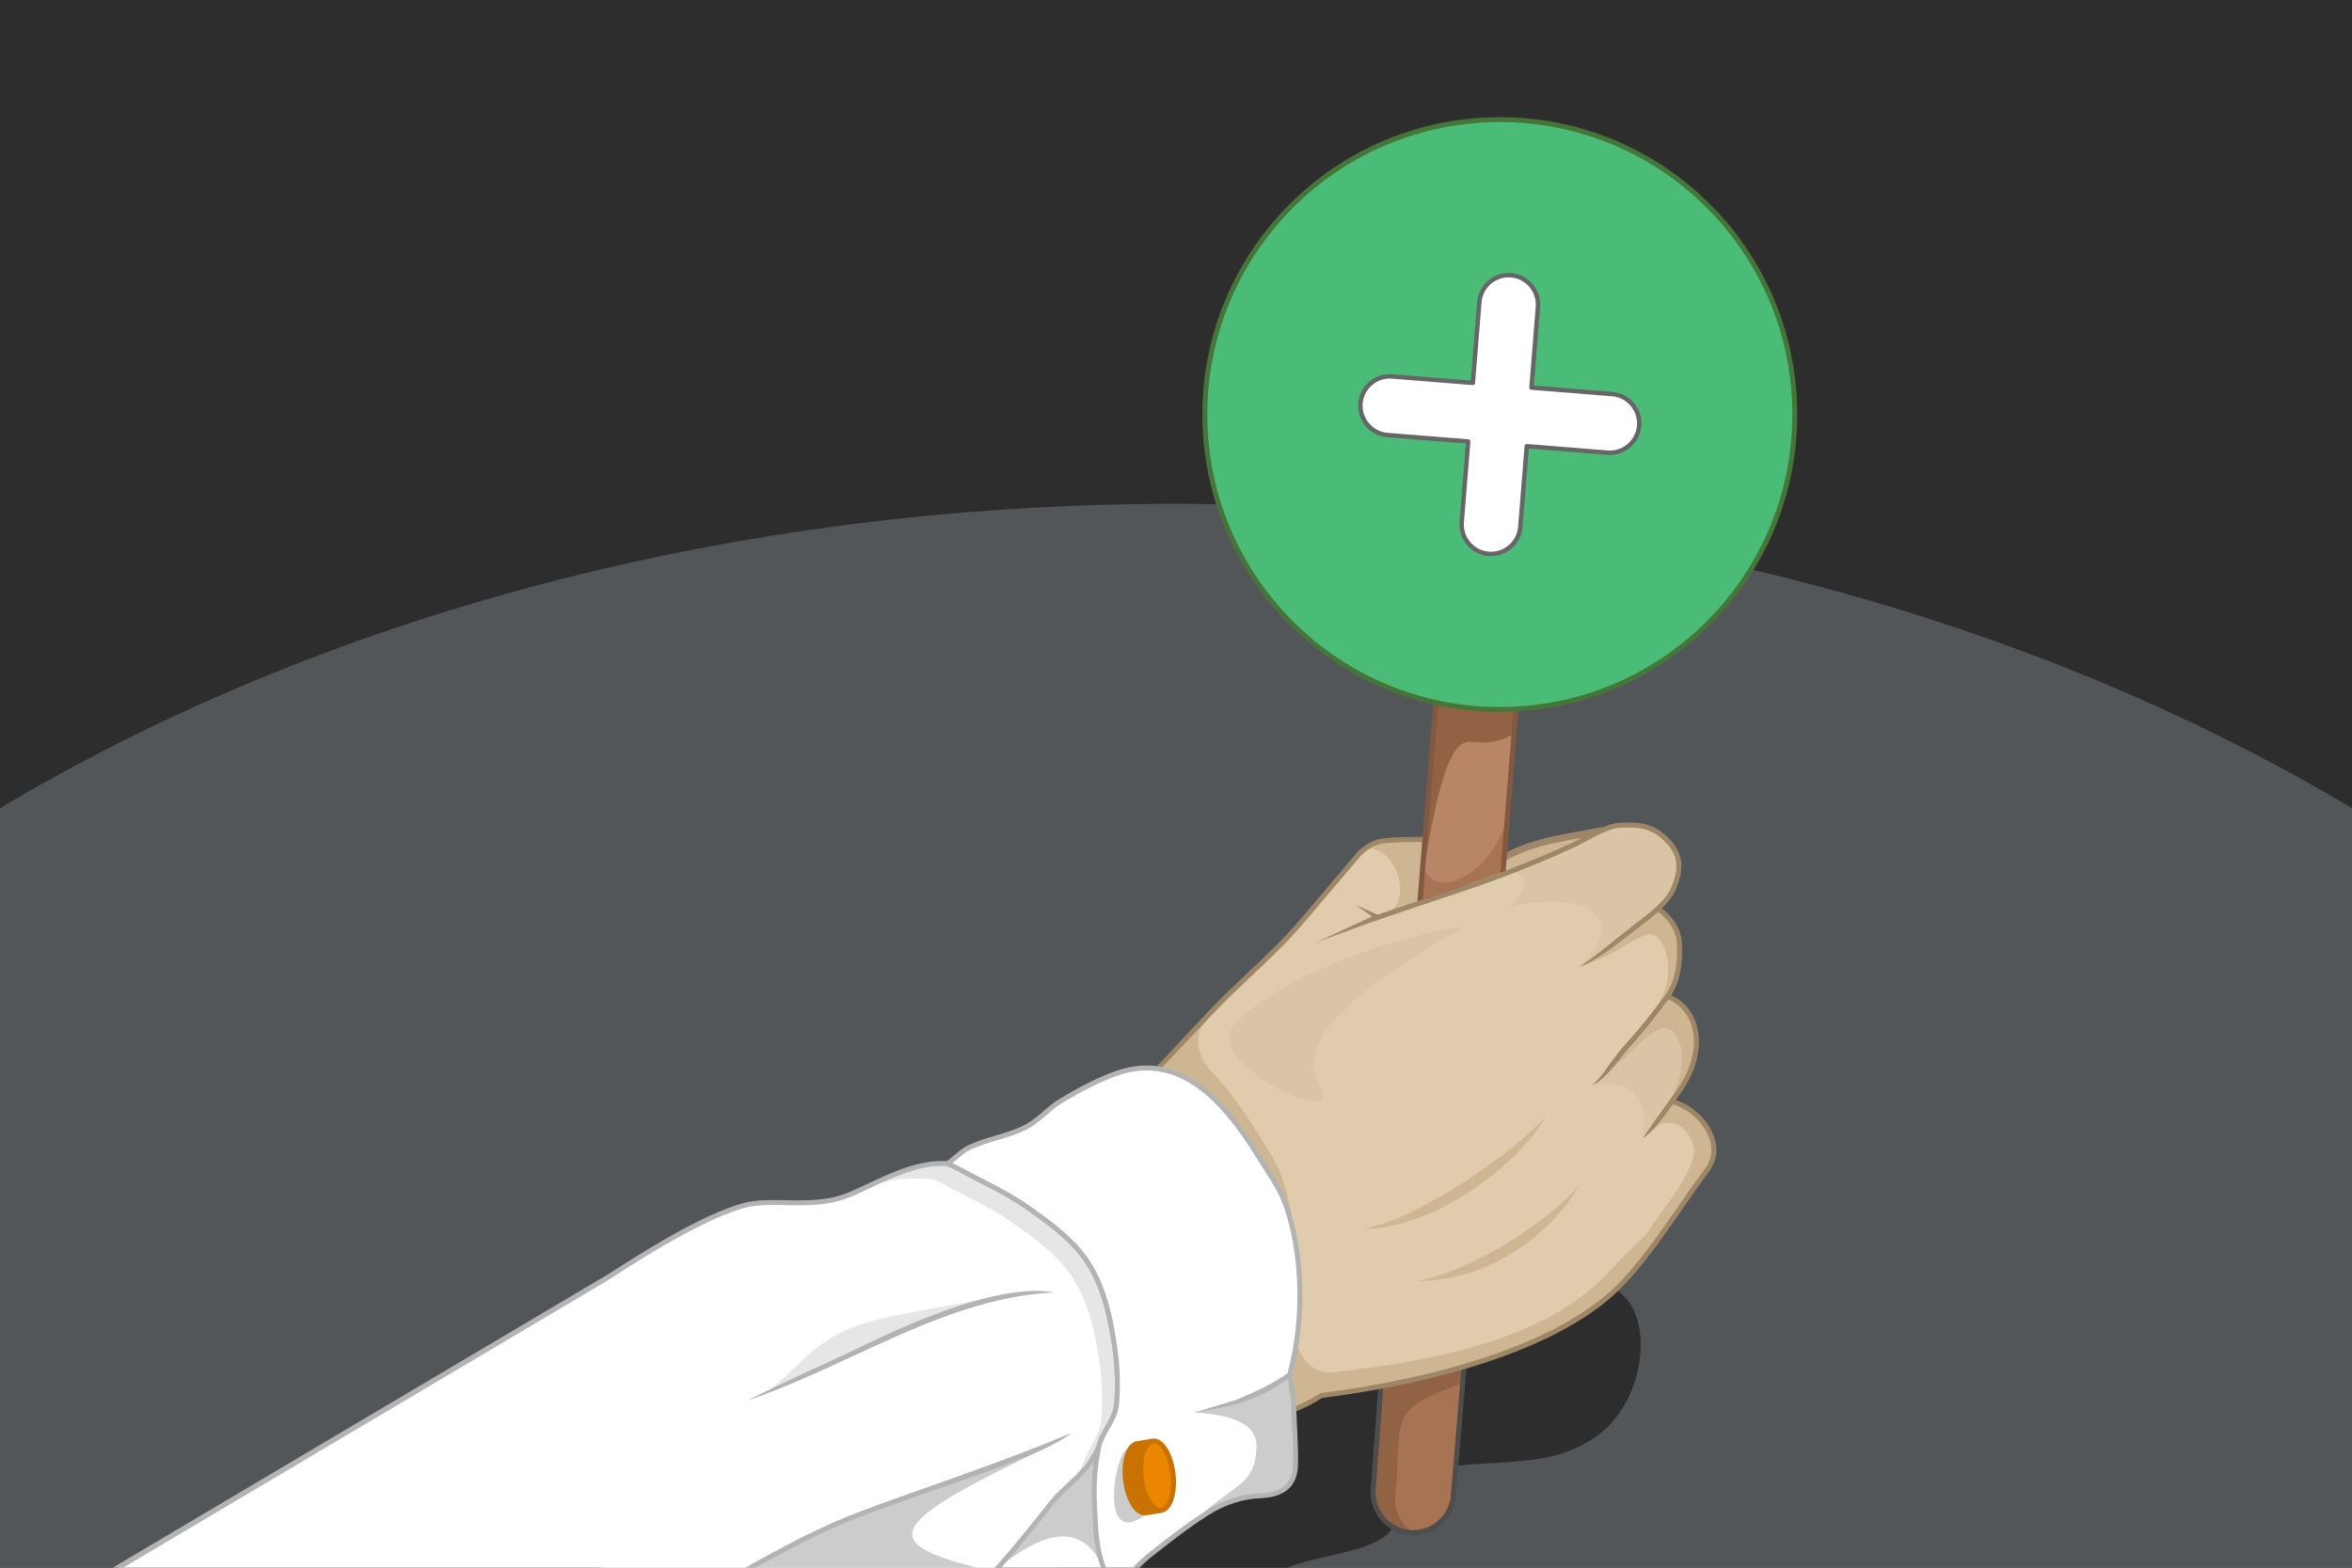 <?xml version="1.0" encoding="UTF-8"?>
<!DOCTYPE svg PUBLIC "-//W3C//DTD SVG 1.1//EN" "http://www.w3.org/Graphics/SVG/1.1/DTD/svg11.dtd">
<!-- Creator: CorelDRAW 2020 (64-Bit) -->
<svg xmlns="http://www.w3.org/2000/svg" xml:space="preserve" width="300px" height="200px" version="1.1" style="shape-rendering:geometricPrecision; text-rendering:geometricPrecision; image-rendering:optimizeQuality; fill-rule:evenodd; clip-rule:evenodd"
viewBox="0 0 18007.7 12005.1"
 xmlns:xlink="http://www.w3.org/1999/xlink"
 xmlns:xodm="http://www.corel.com/coreldraw/odm/2003">
 <defs>
  <style type="text/css">
   <![CDATA[
    .str1 {stroke:#4D4D4D;stroke-width:52.2;stroke-miterlimit:2.613}
    .str0 {stroke:#9E8767;stroke-width:52.2;stroke-miterlimit:2.613}
    .str2 {stroke:#666666;stroke-width:34;stroke-linecap:round;stroke-linejoin:round;stroke-miterlimit:2.613}
    .fil10 {fill:none}
    .fil0 {fill:#2D2D2D}
    .fil20 {fill:#4ABC78}
    .fil1 {fill:#525659}
    .fil7 {fill:#916244}
    .fil6 {fill:#A87352}
    .fil18 {fill:#B88667}
    .fil15 {fill:#C77202}
    .fil13 {fill:#CCCCCC}
    .fil3 {fill:#CFB693}
    .fil2 {fill:#CFB693}
    .fil5 {fill:#DAC4A6}
    .fil4 {fill:#E1CBAD}
    .fil11 {fill:#E6E6E6}
    .fil17 {fill:#EC8500}
    .fil12 {fill:white}
    .fil21 {fill:#467539;fill-rule:nonzero}
    .fil8 {fill:#4D4D4D;fill-rule:nonzero}
    .fil19 {fill:#825940;fill-rule:nonzero}
    .fil9 {fill:#9E8767;fill-rule:nonzero}
    .fil14 {fill:#B3B3B3;fill-rule:nonzero}
    .fil16 {fill:#C77202;fill-rule:nonzero}
   ]]>
  </style>
 </defs>
 <g id="Layer_x0020_1">
  <g id="_2029305779904">
   <g>
    <polygon class="fil0" points="0,0 18007.7,0 18007.7,12005.1 0,12005.1 "/>
    <path class="fil1" d="M18007.7 6189.1c-2434.1,-1454.3 -5574.7,-2330.8 -9003.8,-2330.8 -3429.2,0 -6569.8,876.5 -9003.9,2330.8l0 5816 18007.7 0 0 -5816z"/>
   </g>
   <g>
    <g>
     <path class="fil2 str0" d="M11155.3 6622.7c124.6,-21.3 249.2,-42.7 373.8,-64.1 253,-132.8 491.9,-145.8 735.6,-199.3 -236.2,320.1 -472.5,640.2 -708.7,960.3 -133.6,-232.3 -267.2,-464.6 -400.7,-696.9z"/>
     <path class="fil0" d="M12087.3 9793.7c152.3,-12.8 333.5,77.2 407,211.1 148.3,270.2 45.4,746 -240.4,970 -450.1,352.6 -973.5,122.8 -1496.5,354 -84.9,37.5 -53.5,329.7 -114.9,399.3 -139.3,157.8 -514.8,172 -792.9,277l-1761.4 0 845.2 -1699.6c1051.3,-170.6 2092.6,-422.2 3153.9,-511.8z"/>
     <path class="fil3" d="M12764.7 6435.1c-111.4,-112.9 -209.4,-123.4 -367.8,-115.1 -100.7,5.2 -264.4,110.6 -355.7,153.2 -188.4,87.8 -381.8,165.1 -576.3,238.6 -200,75.5 -404.3,139.1 -606.7,208.2 -77,26.2 -153.9,52.4 -231,78.4l144.7 -563.3c-155.7,-23 -286.6,10.5 -376.9,116.8l-429.1 505.2c-208.3,245.2 -462.4,448.2 -682.8,682.8l-417.6 444.4c59.1,28.9 157.1,26.4 209.5,68.7 186.1,149.9 329.8,344.2 439.3,520.9 11.9,19.2 26.4,41.7 41,64.5 52.9,82.2 109.1,169.3 145,267.9 65.2,178.6 105.3,403 111.3,642.1 5.7,220 -17.5,452.5 -76.4,673.3l26.4 178.8 0.2 2c1.9,54.5 4.7,110 7.5,165.4 1.2,23.9 2.4,47.9 3.5,71.8 115.3,-35.4 243.4,-87.1 341.7,-152.6 898.4,-113.9 1875,-386.4 2325.3,-880.3 237.8,-260.9 419.7,-564 629.5,-845.9 158,-212.2 -71.4,-483.3 -270.7,-524.8 18.8,-26.2 39,-54.1 60.5,-85.7 219.3,-321.4 141.1,-605.4 -90.4,-719.2 84.7,-113.6 97.1,-261.4 89.9,-406.7 -5.2,-103.9 -72.1,-204.8 -165.2,-265.3 54,-50.1 100.3,-105.2 124.4,-166.7 47.2,-120.5 65.4,-237.2 -53.1,-357.4z"/>
     <path class="fil4" d="M12764.7 6435.1c-111.4,-112.9 -209.4,-123.4 -367.8,-115.1 -100.7,5.2 -264.4,110.6 -355.7,153.2 -188.4,87.8 -381.8,165.1 -576.3,238.6 -200,75.5 -404.3,139.1 -606.7,208.2 -76.9,26.2 138.7,-112.6 61.7,-86.5l14.4 -401.2c-301.9,-16.4 -449.1,13.3 -539.3,119.6l-429.1 505.2c-208.3,245.2 -456.8,453.6 -682.8,682.8 -137.2,139.3 -157.1,311 5.2,479.1 135,140 245.5,305.5 333.4,445.9 11.9,19.2 26.4,41.7 41.1,64.5 52.9,82.1 109,169.3 145,267.9 65.1,178.5 105.3,403 111.3,642 2.7,105.2 -1.2,213.3 -12.5,321.5 -29.3,282.1 45.2,577.1 315.4,546.4 899.7,-102.1 1662,-289.8 2112.2,-783.7 237.8,-260.8 525.3,-480.7 735.1,-762.6 157.9,-212.2 -71.4,-483.3 -270.7,-524.8 18.8,-26.2 39,-54.1 60.5,-85.7 219.3,-321.4 141.1,-605.4 -90.4,-719.2 84.7,-113.6 97.1,-261.4 89.9,-406.7 -5.2,-103.9 -72.1,-204.8 -165.2,-265.3 54,-50.1 100.3,-105.2 124.4,-166.7 47.2,-120.5 65.4,-237.2 -53.1,-357.4z"/>
     <path class="fil5" d="M12801.5 8436.7l-2.9 -0.6c18.8,-26.2 39,-54.1 60.5,-85.7 219.3,-321.4 141.1,-605.4 -90.4,-719.2 6.3,-8.4 12.1,-17.1 17.7,-25.9l-292.1 365.1 -142.4 201.2 -163.1 139.9c281.4,-39.6 446.2,55.8 387,410.5l218.9 -282 6.8 -3.3z"/>
     <path class="fil2" d="M11190.9 6808.7c-110.8,37.4 -222,73.5 -332.7,111.3 -76.9,26.2 138.7,-112.6 61.7,-86.5l14.4 -401.2c-248.6,-13.5 -392.2,4.2 -485.6,70.3 223.3,-52.4 403.3,399.1 144.3,508.9 199.3,-67.6 398.6,-135.2 597.9,-202.8z"/>
     <path class="fil2" d="M12833.1 8387.8c8.5,-11.9 17.1,-24.3 26,-37.4 219.3,-321.4 141.1,-605.4 -90.4,-719.2 6.3,-8.4 12.2,-17.1 17.7,-25.9l-158.9 210.2 -266.5 309.7 -21.7 61.1c137.3,-93.9 368.2,-413.6 471.5,-283.2 109.8,138.7 68.4,279.7 5.3,475.1l17 9.6z"/>
     <path class="fil2" d="M12775.5 7634.7l-6.8 -3.5c84.7,-113.6 97.1,-261.4 89.9,-406.7 -5.2,-103.9 -72.1,-204.8 -165.2,-265.3 4.9,-4.4 9.7,-9 14.3,-13.6l0 0 -150.6 126 -174.5 138.1 -193.8 139.5 -97.1 54.6c317.7,-108.6 334.5,-177.1 510.1,-243.3 104.8,-39.5 165.2,114.6 170.8,243.3 5.8,135.7 -47.1,248.9 -92.4,308.9l7.8 7.8 83.4 -83.3 4.1 -2.5z"/>
     <path class="fil2" d="M12968.3 9087.1c35.1,-41.1 68.9,-83.1 101,-126.2 153.7,-206.5 -59.3,-468.6 -254.4,-520.9l-20.2 0 -165.9 236.7c166,-185.4 348.2,-3.5 339.1,149.4 -11.4,192.8 -309.1,513.3 -377.2,652l197.5 -168.9 180.1 -222.1z"/>
     <path class="fil5" d="M12764.7 6435.1c-111.4,-112.9 -209.4,-123.4 -367.8,-115.1 -100.7,5.2 -264.4,110.6 -355.7,153.2 -157.9,73.6 -319.2,139.8 -481.8,202.6 152.3,30.4 151.1,120.9 0,269.8 601.7,-137.3 916.6,94.2 532.3,458.2l171.8 -108.4 313.4 -240.4 118.6 -94.4 -2.1 -1.4c54,-50.1 100.3,-105.2 124.4,-166.7 47.2,-120.5 65.4,-237.2 -53.1,-357.4z"/>
     <g>
      <path class="fil6" d="M11209.6 10466.5l-82.5 986.9c-14.1,168.7 -162.5,295.8 -331.3,282.3l0 0c-168.8,-13.4 -295.1,-162.4 -282.3,-331.2l59.5 -792.7 636.6 -145.3z"/>
      <path class="fil7" d="M11209.6 10466.5c-3.3,41 -6.5,81.9 -9.8,122.9 -578.4,217.5 -465.5,233.6 -516.3,870.2 -8.9,112.5 44.6,216.4 131.4,277.1 -6.4,-0.2 -12.7,-0.4 -19.1,-1 0,0 0,0 0,0 -168.8,-13.4 -295.8,-162.5 -282.3,-331.2 15.4,-194.9 43.9,-597.9 59.5,-792.7 212.2,-79.8 424.4,-65.4 636.6,-145.3z"/>
      <path class="fil8" d="M11229.6 10459l-83.3 995.9c-7.1,89.7 -50.3,168.3 -114.1,222.7 -63.8,54.3 -148.2,84.5 -237.8,77.4 -89.8,-7.2 -168.4,-50.4 -222.8,-114.2 -54.3,-63.7 -84.5,-148.2 -77.4,-237.8l58.8 -783.7 39.9 -15 -60.2 801.6c-6.3,79.2 20.3,153.7 68.2,209.9 48,56.4 117.4,94.4 196.4,100.7 79.2,6.3 153.6,-20.3 209.9,-68.3 56.2,-47.9 94.4,-117.3 100.6,-196.2l81.9 -977.9 39.9 -15.1z"/>
     </g>
     <g>
      <path class="fil9" d="M8044.9 9088.2c421.2,-500.7 770.8,-884.6 1224.3,-1361.6 91.8,-96.6 188.8,-188.1 285.7,-279.5 137.3,-129.6 274.7,-259.2 396.4,-402.5l428.9 -505.1c46.6,-54.8 103.4,-91.4 168.5,-111.5 67.5,-20.9 374,-24.1 456.4,-11.9l21.2 3.1 -124.8 486.1 -37.3 -9.5 114.1 -444.4c-68.7,-7.8 -362.3,-3.9 -418.3,13.4 -58,18 -108.8,50.6 -150.3,99.5l-429 505.2c-123.2,145 -261.3,275.3 -399.5,405.7 -96.5,91.1 -193.1,182.2 -284.1,278l-685.4 720.9 -537.4 638.8 -29.4 -24.7z"/>
      <path class="fil9" d="M10505.1 7018.8c127.4,-43.2 219.6,-73.6 346.9,-117.1 58.1,-19.8 124.9,-42 191.4,-64 138.4,-46 276.9,-91.9 414.7,-143.9 97.5,-36.8 194.5,-74.5 290,-113.7 95.2,-39.1 190.3,-80.3 284.9,-124.4 24.7,-11.5 53.4,-26.9 84.6,-43.6 90,-48.2 200.1,-107.3 278.3,-111.4 81.1,-4.2 146.9,-3.5 207.5,12.8 61.5,16.6 116.7,49 175,108.1 62.9,63.8 89.6,127.1 94.3,190.8 4.5,62.6 -12.5,124.6 -37,187.1 -46.9,119.8 -171.6,214.1 -278.6,295.1 -15.8,12 -31.3,23.8 -47.2,36 -74.9,58.3 -303,239.3 -418.2,273.2 91,-58.3 186.1,-135.6 277,-209.4 41.1,-33.4 81.4,-66.1 117.6,-94.2l47.6 -36.3c103,-77.9 223,-168.8 265.9,-278.4 22.7,-57.9 38.4,-114.6 34.3,-170.4 -4,-54.9 -27.6,-110.1 -83.2,-166.5 -53,-53.7 -102.6,-83 -157.5,-97.8 -55.8,-15.1 -118.2,-15.6 -195.5,-11.6 -69.7,3.7 -175.6,60.4 -262.2,106.8 -32.7,17.6 -62.7,33.6 -86.4,44.7 -93.7,43.7 -189.6,85.1 -286.6,125 -97,39.8 -194,77.5 -291,114.1 -136.4,51.5 -276.4,98 -416.3,144.4 -61,20.2 -121.9,40.4 -191,64 -127.3,43.4 -254.8,86.6 -382.2,129.8l-407.9 149c145.3,-64.9 285.5,-133.3 430.8,-198.2z"/>
      <path class="fil9" d="M12703.9 6943.1c49.8,32.3 92.5,75.7 123,124.8 29.7,47.8 48.2,101.3 50.9,155.7 3.5,71.8 0.9,147.5 -13.4,219.6 -14.5,73.3 -40.9,143.2 -84.9,202 -44.9,60.2 -90.6,120.4 -138.9,180.9 -48,60.2 -97.9,119.7 -151.1,178.1 -83.3,90 -189,260.8 -300.7,307.3 49.8,-41.5 81,-85.5 120.2,-141 36.6,-51.7 80.1,-113.3 152,-192.2 52.8,-58 102.2,-116.9 149.5,-176.2 47.1,-59 92.7,-119.3 138.1,-180 40.2,-53.8 64.5,-118.3 77.9,-186.2 13.7,-69.1 16.2,-141.6 12.8,-210.4 -2.3,-47.7 -18.7,-94.8 -45.1,-137.2 -27.7,-44.5 -66.2,-83.7 -111.3,-112.9l21 -32.3z"/>
      <path class="fil9" d="M12773.8 7612.6c28.4,10.5 54.7,24.2 78.4,40.7 73.8,51.2 123.7,128.9 144.6,222 20.5,91.8 12.8,198.6 -28.3,309.3 -21.6,58.3 -52.6,117.8 -93.5,176.8 -39.5,56.9 -73,103 -104.6,146.6 -39.1,54 -94.6,136 -194.6,214 62.9,-98 110.6,-163.8 163.4,-236.7 31.4,-43.3 64.7,-89.1 104.1,-145.9 39,-56.2 68.5,-112.8 89,-168.2 38.5,-103.5 45.9,-202.7 26.9,-287.4 -18.7,-83.6 -63.3,-153.2 -129,-198.8 -21,-14.7 -44.4,-26.9 -69.8,-36.4l13.4 -36z"/>
      <path class="fil9" d="M12802.5 8417.2c53.5,11.2 108.7,37.8 158.6,74.9 57.4,42.8 108.2,99.7 140.9,163.2 33.3,64.4 48.2,135.8 33.6,206.3 -7.9,37.8 -24.3,75.1 -50.8,110.7 -69.9,94.1 -136.5,190 -203.1,285.9 -134.2,193.5 -268.4,386.9 -427.7,561.6 -207.8,228 -526,409.1 -896.3,549.3 -437.4,165.6 -948.2,274.4 -1436.3,336.5 -216,142.4 -482.6,193.1 -746.2,243.2 -324,61.6 -643.4,122.3 -850,352.8l-28.7 -25.6c215.4,-240.3 541.2,-302.3 871.6,-365.1 261.3,-49.6 525.5,-99.9 735.8,-239.9l8.2 -3c486.6,-61.7 996.1,-170 1432,-335 365,-138.2 677.9,-316 881.4,-539.2 157.9,-173.3 291.2,-365.3 424.5,-557.4 67,-96.5 134,-193.1 203.9,-287 23,-30.9 37.2,-63.2 43.9,-95.7 12.7,-61.1 -0.6,-123.7 -30.1,-180.8 -30,-58.2 -76.6,-110.5 -129.6,-149.9 -45.5,-33.9 -95.5,-58.1 -143.4,-68.1l7.8 -37.7z"/>
      <line class="fil10 str1" x1="9109.4" y1="8575" x2="8458.3" y2= "9226.1" />
      <polygon class="fil9" points="10536.4,7041 10380.2,6930.3 10558.7,7009.7 "/>
     </g>
     <g>
      <path class="fil11" d="M5680.7 9235.6c-286,85.8 -660.5,305.2 -1093.9,590.2l0 2179.3 3054.7 0c137.1,-155.4 271,-319.6 404.1,-490.4 116.1,-148.9 271.2,-218 367.2,-434.4 22.7,-109.2 124.1,-207.7 135.1,-318.7 22.1,-223.4 -5.5,-452.2 -53.6,-671.5 -35.9,-164.2 -94.8,-330.3 -195.3,-465.2 -115,-154.6 -276.9,-270.4 -434.6,-381.1 -165,-115.8 -351.4,-197.7 -528.1,-294.7 -25.7,-14.1 -52.6,-25.7 -79,-38.5 -261.8,-17.4 -515.7,135.4 -742.6,233.8 -290.3,125.9 -599.1,20.7 -834,91.2z"/>
      <path class="fil12" d="M5680.7 9235.6c-286,85.8 -660.5,305.2 -1093.9,590.2l-3681.6 2179.3 3681.6 0 3038.9 0c102.2,-120.1 202.8,-245 303,-373.5 116,-148.9 286.1,-212.1 367.1,-434.5 38.2,-104.7 124.3,-207.7 135.2,-318.7 22.1,-223.3 -5.6,-452.1 -53.5,-671.4 -36,-164.3 -95,-330.4 -195.4,-465.3 -115,-154.5 -277,-270.3 -434.7,-381 -164.9,-115.8 -351.4,-197.8 -528,-294.7 -25.7,-14.1 -52.7,-25.7 -79,-38.5 -261.8,-17.4 -398.8,18.5 -625.7,116.9 -290.2,125.8 -599.1,20.7 -834,91.2z"/>
      <path class="fil12" d="M8045.6 11514.7c-133.1,170.8 -267,335 -404.1,490.4l807.3 0c-59.4,-156.1 -61.8,-329.9 -69.2,-495 -6.7,-150.2 2.5,-282.7 33.2,-429.8 -96,216.4 -251.1,285.5 -367.2,434.4z"/>
      <path class="fil13" d="M8045.6 11514.7c-133.1,170.8 -267,335 -404.1,490.4 330.5,-257.9 626.8,-375 807.3,0 -59.4,-156.1 -61.8,-329.9 -69.2,-495 -6.7,-150.2 2.5,-282.7 33.2,-429.8 -96,216.4 -251.1,285.5 -367.2,434.4z"/>
      <path class="fil14" d="M5686.1 9253.8c-271.6,81.4 -624.5,284.8 -1032.5,550.9 -22.1,14.3 -3688.5,2185.7 -3710.8,2200.4l-80.1 0c23.9,-15.7 3771.9,-2233.2 3795.4,-2248.5 400.3,-259.8 747.3,-458.2 1017.2,-539.1 103.6,-31.1 220,-28.9 342.6,-26.6 158.4,3 327.7,6.3 489.3,-63.8 43.5,-18.9 88.4,-40 134.1,-61.4 193,-90.5 401.4,-188.3 617.2,-174l7.1 1.9 26.1 12.3c18.2,8.6 36.5,17.2 53.7,26.6 54.5,29.9 109.9,58.4 165.2,86.9 124.9,64.1 249.9,128.3 364.7,208.9 78.9,55.5 159,112.3 234.5,175.1 75.6,63 145.9,131.6 204.4,210.2 51.2,68.9 91.9,145.5 124.2,225.8 32.3,80.2 56.3,163.8 74.5,246.7 24.1,110.1 43.1,222.8 53.4,336.5 10.2,113.7 11.6,227.9 0.4,340.8 -6.2,63.4 -39,120.9 -71.7,178.5 -26.9,47.1 -53.8,94.4 -63.7,142.3l-1.2 3.7c-62.6,141.2 -149,220.6 -233.9,298.7 -47.5,43.6 -94.5,86.9 -135.7,139.8 -66.8,85.6 -133.7,169.5 -200.9,251.3 -63.7,77.6 -128,153.5 -192.9,227.4l-55.6 0 17.3 -13.7c68,-77.1 135.3,-156.4 202,-237.7 67.4,-81.9 134,-165.5 200.3,-250.6 43.4,-55.7 91.4,-99.8 139.8,-144.3 81.8,-75.3 164.9,-151.7 224.2,-284.5 11.4,-52.9 39.4,-102 67.4,-151.1 30.8,-54.1 61.6,-108.2 67,-163.5 10.9,-110.5 9.5,-222.4 -0.5,-333.7 -10,-111.3 -28.9,-222.6 -52.8,-331.9 -17.8,-81.3 -41.2,-162.9 -72.5,-240.6 -31.2,-77.4 -70.3,-151.3 -119.5,-217.4 -56.5,-75.9 -124.7,-142.5 -198.1,-203.7 -73.7,-61.3 -153.5,-117.8 -232.2,-173.1 -113.2,-79.5 -236.7,-142.9 -360.2,-206.3 -55.8,-28.7 -111.5,-57.4 -166.1,-87.3 -17.1,-9.4 -34.4,-17.5 -51.6,-25.5l-23.2 -10.9c-205.1,-12.3 -407.5,82.6 -595.1,170.6 -45.8,21.5 -90.9,42.7 -135.2,61.8 -169,73.4 -342.5,70.1 -504.8,67 -119.5,-2.3 -232.8,-4.4 -331.2,25.1z"/>
      <path class="fil12" d="M8412.8 11080.3c-30.7,147.1 -39.9,279.6 -33.2,429.8 7.4,165.1 9.8,338.9 69.2,495l249.1 0c34.5,-33.7 68.7,-67.6 107.3,-97.9 142.4,-112.2 286.1,-225.7 439.5,-322.2 136.5,-85.9 273,-125.5 405.8,-131 177.5,-7.4 267.5,-83.3 269,-247.2 1.5,-165.7 -11.7,-331.3 -17.6,-496.9 -13.2,-88.9 -13.9,-93.7 -27.1,-182.6 123.2,-457.9 91,-967.4 -33.3,-1307.9 -44.7,-122.5 -122.2,-228.5 -184.3,-328.9 -217.3,-350.9 -570.5,-867.1 -1116.8,-668.1 -144.8,52.8 -281.8,126.9 -414.2,205.8 -97.9,58.2 -172.7,152.3 -274.2,204.1 -134.5,68.6 -289.6,88.9 -426.3,152.9 -63.4,29.7 -112.3,83.6 -168.4,125.4 26.4,12.8 53.3,24.4 79,38.5 176.7,97 363.1,178.9 528.1,294.7 157.7,110.7 319.6,226.5 434.6,381.1 100.5,134.9 159.4,301 195.3,465.2 48.1,219.3 75.7,448.1 53.6,671.5 -11,111 -112.4,209.5 -135.1,318.7z"/>
      <path class="fil13" d="M9141.9 11653c33.8,-23.4 68.1,-46.1 102.8,-68 136.5,-85.9 273,-125.5 405.8,-131 177.5,-7.4 267.5,-83.3 269,-247.2 1.5,-165.7 -11.7,-331.3 -17.6,-496.9l-26.5 -179.1 -255.3 149.6 -239.1 83 -239.1 53.8c328.6,17.7 478.1,105.3 478.2,252.4 0.2,315.5 -188.2,292.8 -478.2,583.4z"/>
      <path class="fil14" d="M8431.3 11084.2c-15.1,72.6 -25,141.8 -30.3,211.3 -5.2,69.7 -5.9,139.6 -2.5,213.8l1.8 42.4c6.3,150.6 12.9,306.6 66.1,446.5l3.2 6.9 -41.1 0c-53,-143.7 -59.6,-300.5 -66,-451.9l-1.8 -42.3c-3.4,-75.9 -2.8,-147.4 2.5,-218.3 5.4,-70.9 15.5,-141.8 31,-216.2 11.2,-53.6 39.5,-103.4 67.9,-153.2 30.8,-54.1 61.6,-108.2 67,-163.5 10.9,-110.5 9.5,-222.4 -0.5,-333.7 -10,-111.3 -28.9,-222.6 -52.8,-331.9 -17.8,-81.3 -41.2,-162.9 -72.5,-240.6 -31.2,-77.4 -70.3,-151.3 -119.5,-217.4 -56.5,-75.9 -124.7,-142.5 -198.1,-203.7 -73.7,-61.3 -153.5,-117.8 -232.2,-173.1 -113.2,-79.5 -236.7,-142.9 -360.2,-206.3 -55.8,-28.7 -111.5,-57.4 -166.1,-87.3 -17.1,-9.4 -34.4,-17.5 -51.6,-25.5l-26.6 -12.6 -27.9 -13.6 24.9 -18.6c18.1,-13.4 35.8,-28.5 53.5,-43.6 36.8,-31.4 73.6,-62.8 118.2,-83.7 66.5,-31.1 136,-51.8 205.5,-72.4 75.5,-22.5 151.1,-45.1 220.3,-80.3 52.8,-27 99,-66.5 145.1,-106.1 40.7,-34.7 81.4,-69.6 128,-97.4 66.9,-39.8 134.8,-78.3 203.5,-113.3 69.5,-35.2 140.7,-67.3 213.9,-93.9 280.7,-102.4 511.5,-21.1 700.1,130.8 185.9,149.8 329.8,368.3 439.2,545.1 11.9,19.2 26.4,41.7 41,64.5 52.9,82.1 109.1,169.3 145,267.9 65.2,178.6 105.3,403 111.4,642 5.6,220.1 -17.6,452.6 -76.6,673.3l26.6 178.8 0.1 2.2c1.9,54.3 4.7,109.8 7.5,165.2 5.5,110.5 11.1,221 10.1,332.4 -0.8,87.7 -25.8,152.2 -74.7,196.3 -48.3,43.4 -119.1,65.8 -212.4,69.7 -66.6,2.7 -134.2,14.3 -202.3,36.2 -64.3,20.8 -129.3,51 -194.2,91.9 -150,94.4 -291.3,205.6 -431.2,315.7l-6.8 5.3c-32.7,25.8 -62.4,54.4 -91.9,83.1l-51.3 0 9.5 -11.8 9.2 -9.1c32.3,-31.7 64.8,-63.3 101.1,-91.9l6.8 -5.3c140.5,-110.6 282.5,-222.4 434.5,-318 67.6,-42.6 135.4,-74.1 202.8,-95.8 71.3,-23.1 142.3,-35.2 212.3,-38.1 84.1,-3.5 147.1,-22.8 188.6,-60.1 40.7,-36.6 61.5,-92 62.2,-168.3 1,-109.7 -4.6,-220 -10.1,-330.4 -2.7,-54.4 -5.5,-108.9 -7.4,-164.3l-27 -182 0.4 -7.6c58.8,-218.5 81.9,-448.8 76.4,-666.4 -6,-234.9 -45.3,-455.2 -109.2,-630.2 -34.4,-94.3 -89.4,-179.7 -141.2,-260.3 -13.6,-21 -26.9,-41.7 -41.4,-65 -107.8,-174.2 -249.3,-389.3 -430.8,-535.5 -179,-144.3 -397.9,-221.5 -663.5,-124.8 -71.5,26.1 -141.3,57.5 -209.6,92.2 -68.9,35 -135.9,73 -201.4,112 -43.3,25.8 -83,59.8 -122.6,93.7 -47.9,41.1 -95.9,82.2 -152.6,111 -72.1,36.8 -149.4,59.8 -226.6,82.8 -68.5,20.4 -137,40.8 -200.3,70.5 -39.8,18.6 -74.7,48.4 -109.6,78.1 -10.3,8.7 -20.6,17.5 -31,26.1 17.7,8.3 35.6,16.8 52.3,25.9 54.5,29.9 109.9,58.4 165.2,86.9 124.9,64.1 249.9,128.3 364.7,208.9 78.9,55.5 159,112.3 234.5,175.1 75.6,63 145.9,131.6 204.4,210.2 51.2,68.9 91.9,145.5 124.2,225.8 32.3,80.2 56.3,163.8 74.5,246.7 24.1,110.1 43.1,222.8 53.4,336.5 10.2,113.7 11.6,227.9 0.4,340.8 -6.2,63.4 -39,120.9 -71.7,178.5 -26.9,47.1 -53.8,94.4 -63.7,142.3z"/>
      <path class="fil13" d="M7483.2 12005.1c-794.8,-196.5 -666.4,-352.1 569.4,-938.9 -111.2,39.3 -222.4,78.6 -333.5,118 -144.6,53 -289.2,105.9 -433.9,158.9 -151.7,51.6 -303.4,103.4 -455.2,155.1 -131.7,51.8 -263.2,103.6 -394.8,155.5 -126.9,60.8 -253.8,121.7 -380.6,182.6 -96.8,51.4 -193.6,102.7 -290.5,154.1l-21.1 14.7 1740.2 0z"/>
      <path class="fil14" d="M9885.8 10542.7c-279.9,199.7 -445.6,223.7 -743.9,274.5l319.1 -96.3c133.8,-56.3 267.5,-112.5 402.9,-209.1l21.9 30.9z"/>
      <path class="fil14" d="M7132.7 11417.4c-184.7,65.2 -362.5,128 -537.7,194.4 -141.7,53.6 -279.4,115.3 -417.6,183.9 -129.6,64.3 -259.2,134.4 -392.9,209.4l-78.4 0c142,-79.7 324.9,-179 454.5,-243.3 139.4,-69.1 278.2,-131.3 421,-185.4 176.1,-66.8 353.9,-129.5 538.5,-194.7 329.1,-116.2 680.1,-240.1 1079.8,-406.9 -154.8,143.2 -933.3,395.4 -1067.2,442.6z"/>
      <path class="fil11" d="M7676.5 9931l200.4 -43.9c-837.2,155.4 -1183.8,192 -1430.4,312.7 -265.4,129.8 -403,341.5 -557,442.2l274.2 -113.4 405.4 -177.9 327.6 -151.8 267.6 -116.8 256.1 -87.1 256.1 -64z"/>
      <path class="fil14" d="M8071.9 9897.4c-542.5,24.9 -1043,256.7 -1543.4,488.4 -266.5,123.4 -533.2,246.8 -806.9,339.5 265.1,-135.5 688.1,-326.3 791,-373.9 136.9,-63.4 1056.2,-546.6 1559.3,-454z"/>
      <path class="fil13" d="M8777.8 11107.7l-13 496.6c-355.6,257.2 -228.6,-478.8 -133.6,-509.1l146.6 12.5z"/>
      <g>
       <path class="fil15" d="M8828.2 11038.3l61.5 524.2 -119.3 22.2c-67.2,7.9 -135.5,-104.3 -152.6,-250.4 -17,-146.2 23.6,-271.1 90.7,-278.9l119.7 -17.1z"/>
       <path class="fil16" d="M8847.3 11036.1l50.3 547.5c-43,8 -83.6,16 -125.1,20.2 -41.7,4.9 -82,-24.7 -113.6,-76.5 -28.9,-47.5 -51.3,-114.9 -60.2,-190.7l0 -0.1c-8.9,-75.9 -2.6,-146.6 14.6,-199.5 18.6,-57.5 51,-95.5 92.5,-100.7l114.7 -18.7 26.8 18.5zm21.1 510.7l-57.1 -486.6 -100.6 14.4c-25.3,2.9 -46.7,31.2 -60.8,74.3 -15.5,48 -21.1,112.9 -12.9,183.2l0 0.2c8.2,70.2 28.6,132 54.8,175 23.5,38.6 50.8,61.1 76.1,58.3l100.5 -18.8z"/>
       <path class="fil17" d="M8828.2 11035.9c67.2,-7.8 135.4,104.3 152.5,250.4 17.1,146.2 -23.6,271.1 -90.7,278.9 -67.2,7.9 -135.5,-104.3 -152.5,-250.4 -17.1,-146.2 23.5,-271.1 90.7,-278.9z"/>
       <path class="fil16" d="M8826 11016.7c41.7,-4.8 82.1,24.8 113.6,76.6 29,47.6 51.4,115 60.3,190.9 8.8,75.8 2.6,146.5 -14.6,199.4 -18.8,57.7 -51.3,95.9 -93.1,100.8 -41.7,4.8 -82.1,-24.8 -113.7,-76.6 -29,-47.6 -51.4,-115 -60.2,-190.9 -8.9,-75.8 -2.6,-146.4 14.6,-199.4 18.7,-57.7 51.3,-95.9 93.1,-100.8zm80.7 96.7c-23.5,-38.8 -50.9,-61.3 -76.3,-58.4 -25.5,3 -46.8,31.3 -60.9,74.4 -15.6,48 -21.1,112.9 -12.9,183.2 8.2,70.2 28.6,132.1 54.8,175.1 23.6,38.8 51,61.3 76.4,58.3 25.4,-2.9 46.8,-31.1 60.8,-74.3 15.6,-47.9 21.1,-112.8 12.9,-183.2 -8.1,-70.2 -28.5,-132.1 -54.8,-175.1z"/>
      </g>
     </g>
     <path class="fil2" d="M12090.1 9081.2c-257.9,289.3 -829.7,656.7 -1239.4,727.5 502.2,7.7 1000.9,-319.6 1239.4,-727.5z"/>
     <path class="fil2" d="M11837.5 8547.4c-257.9,289.4 -985.3,791 -1394.9,861.7 502.2,7.7 1156.4,-453.8 1394.9,-861.7z"/>
     <path class="fil5" d="M10105 8316.6c206.9,350.2 -925.5,-178.5 -648.6,-476.6 310.8,-334.5 1086.8,-630.2 1683.6,-739.5 319.8,-58.5 -1377.9,635.6 -1035,1216.1z"/>
     <path class="fil18" d="M11042 4772.6l613.6 49 -149.6 1835c-116.8,-33.2 -236.8,91.3 -341.5,128.2 -134.6,47.5 -244.1,58.9 -289.5,81.4l167 -2093.6z"/>
     <path class="fil6" d="M11536.1 6261.3c-4.5,56.2 -23,322.6 -29.9,414.2l-48.1 18.3c-137.8,52 -276.3,97.9 -414.7,143.9 -60.5,20.1 -121.3,40.2 -175.6,58.6l24.6 -308.5c-4.6,57.9 60.4,257.9 310.9,127.9 236.6,-122.9 329,-407.2 332.8,-454.4z"/>
     <path class="fil7" d="M10995.5 5337.7l613.7 48.9 -18.4 230.8c-83.5,49.8 -170.3,76.1 -287.2,66.8 -116.8,-9.3 -247.9,-68.7 -426,1132.1l117.9 -1478.6z"/>
     <path class="fil19" d="M11043.5 4753.4l632.9 50.4c-54,680.6 -94,1182.8 -148.3,1863.4l-40.3 15.3 147.1 -1843.3 -575.2 -45.8 -167.1 2094.6 -40.6 13.7 172.3 -2149.9 19.2 1.6z"/>
     <path class="fil20" d="M11483.1 916c1247.4,0 2258.5,1011.2 2258.5,2258.5 0,1247.3 -1011.1,2258.4 -2258.5,2258.4 -1247.3,0 -2258.4,-1011.1 -2258.4,-2258.4 0,-1247.3 1011.1,-2258.5 2258.4,-2258.5z"/>
     <path class="fil21" d="M11483.1 897.2c628.9,0 1198.3,254.8 1610.4,667 412.1,412.1 667,981.4 667,1610.3 0,628.8 -254.9,1198.2 -667,1610.3 -412.1,412.1 -981.5,667 -1610.4,667 -628.9,0 -1198.2,-254.9 -1610.3,-667 -412.1,-412.1 -667,-981.5 -667,-1610.3 0,-628.9 254.9,-1198.2 667,-1610.3 412.1,-412.2 981.4,-667 1610.3,-667zm1583.6 693.7c-405.2,-405.3 -965.1,-656 -1583.6,-656 -618.4,0 -1178.3,250.7 -1583.6,656 -405.2,405.3 -655.9,965.2 -655.9,1583.6 0,618.4 250.7,1178.3 655.9,1583.6 405.3,405.3 965.2,655.9 1583.6,655.9 618.5,0 1178.4,-250.6 1583.6,-655.9 405.3,-405.3 656,-965.2 656,-1583.6 0,-618.4 -250.7,-1178.3 -656,-1583.6z"/>
     <path class="fil12 str2" d="M11568.6 2107.5l0.1 0c123.3,9.8 216.2,118.9 206.3,242.3l-49.5 618.3 618.3 49.5c123.4,9.9 216.3,118.9 206.4,242.3l0 0.1c-9.9,123.4 -118.9,216.3 -242.3,206.4l-618.3 -49.6 -49.6 618.3c-9.9,123.5 -118.9,216.3 -242.3,206.4l-0.1 0c-123.4,-9.9 -216.2,-118.9 -206.3,-242.3l49.5 -618.3 -618.3 -49.5c-123.4,-9.9 -216.3,-119 -206.4,-242.4l0 0c9.9,-123.4 118.9,-216.3 242.3,-206.4l618.3 49.5 49.6 -618.3c9.9,-123.4 118.9,-216.2 242.3,-206.3z"/>
    </g>
   </g>
  </g>
 </g>
</svg>
